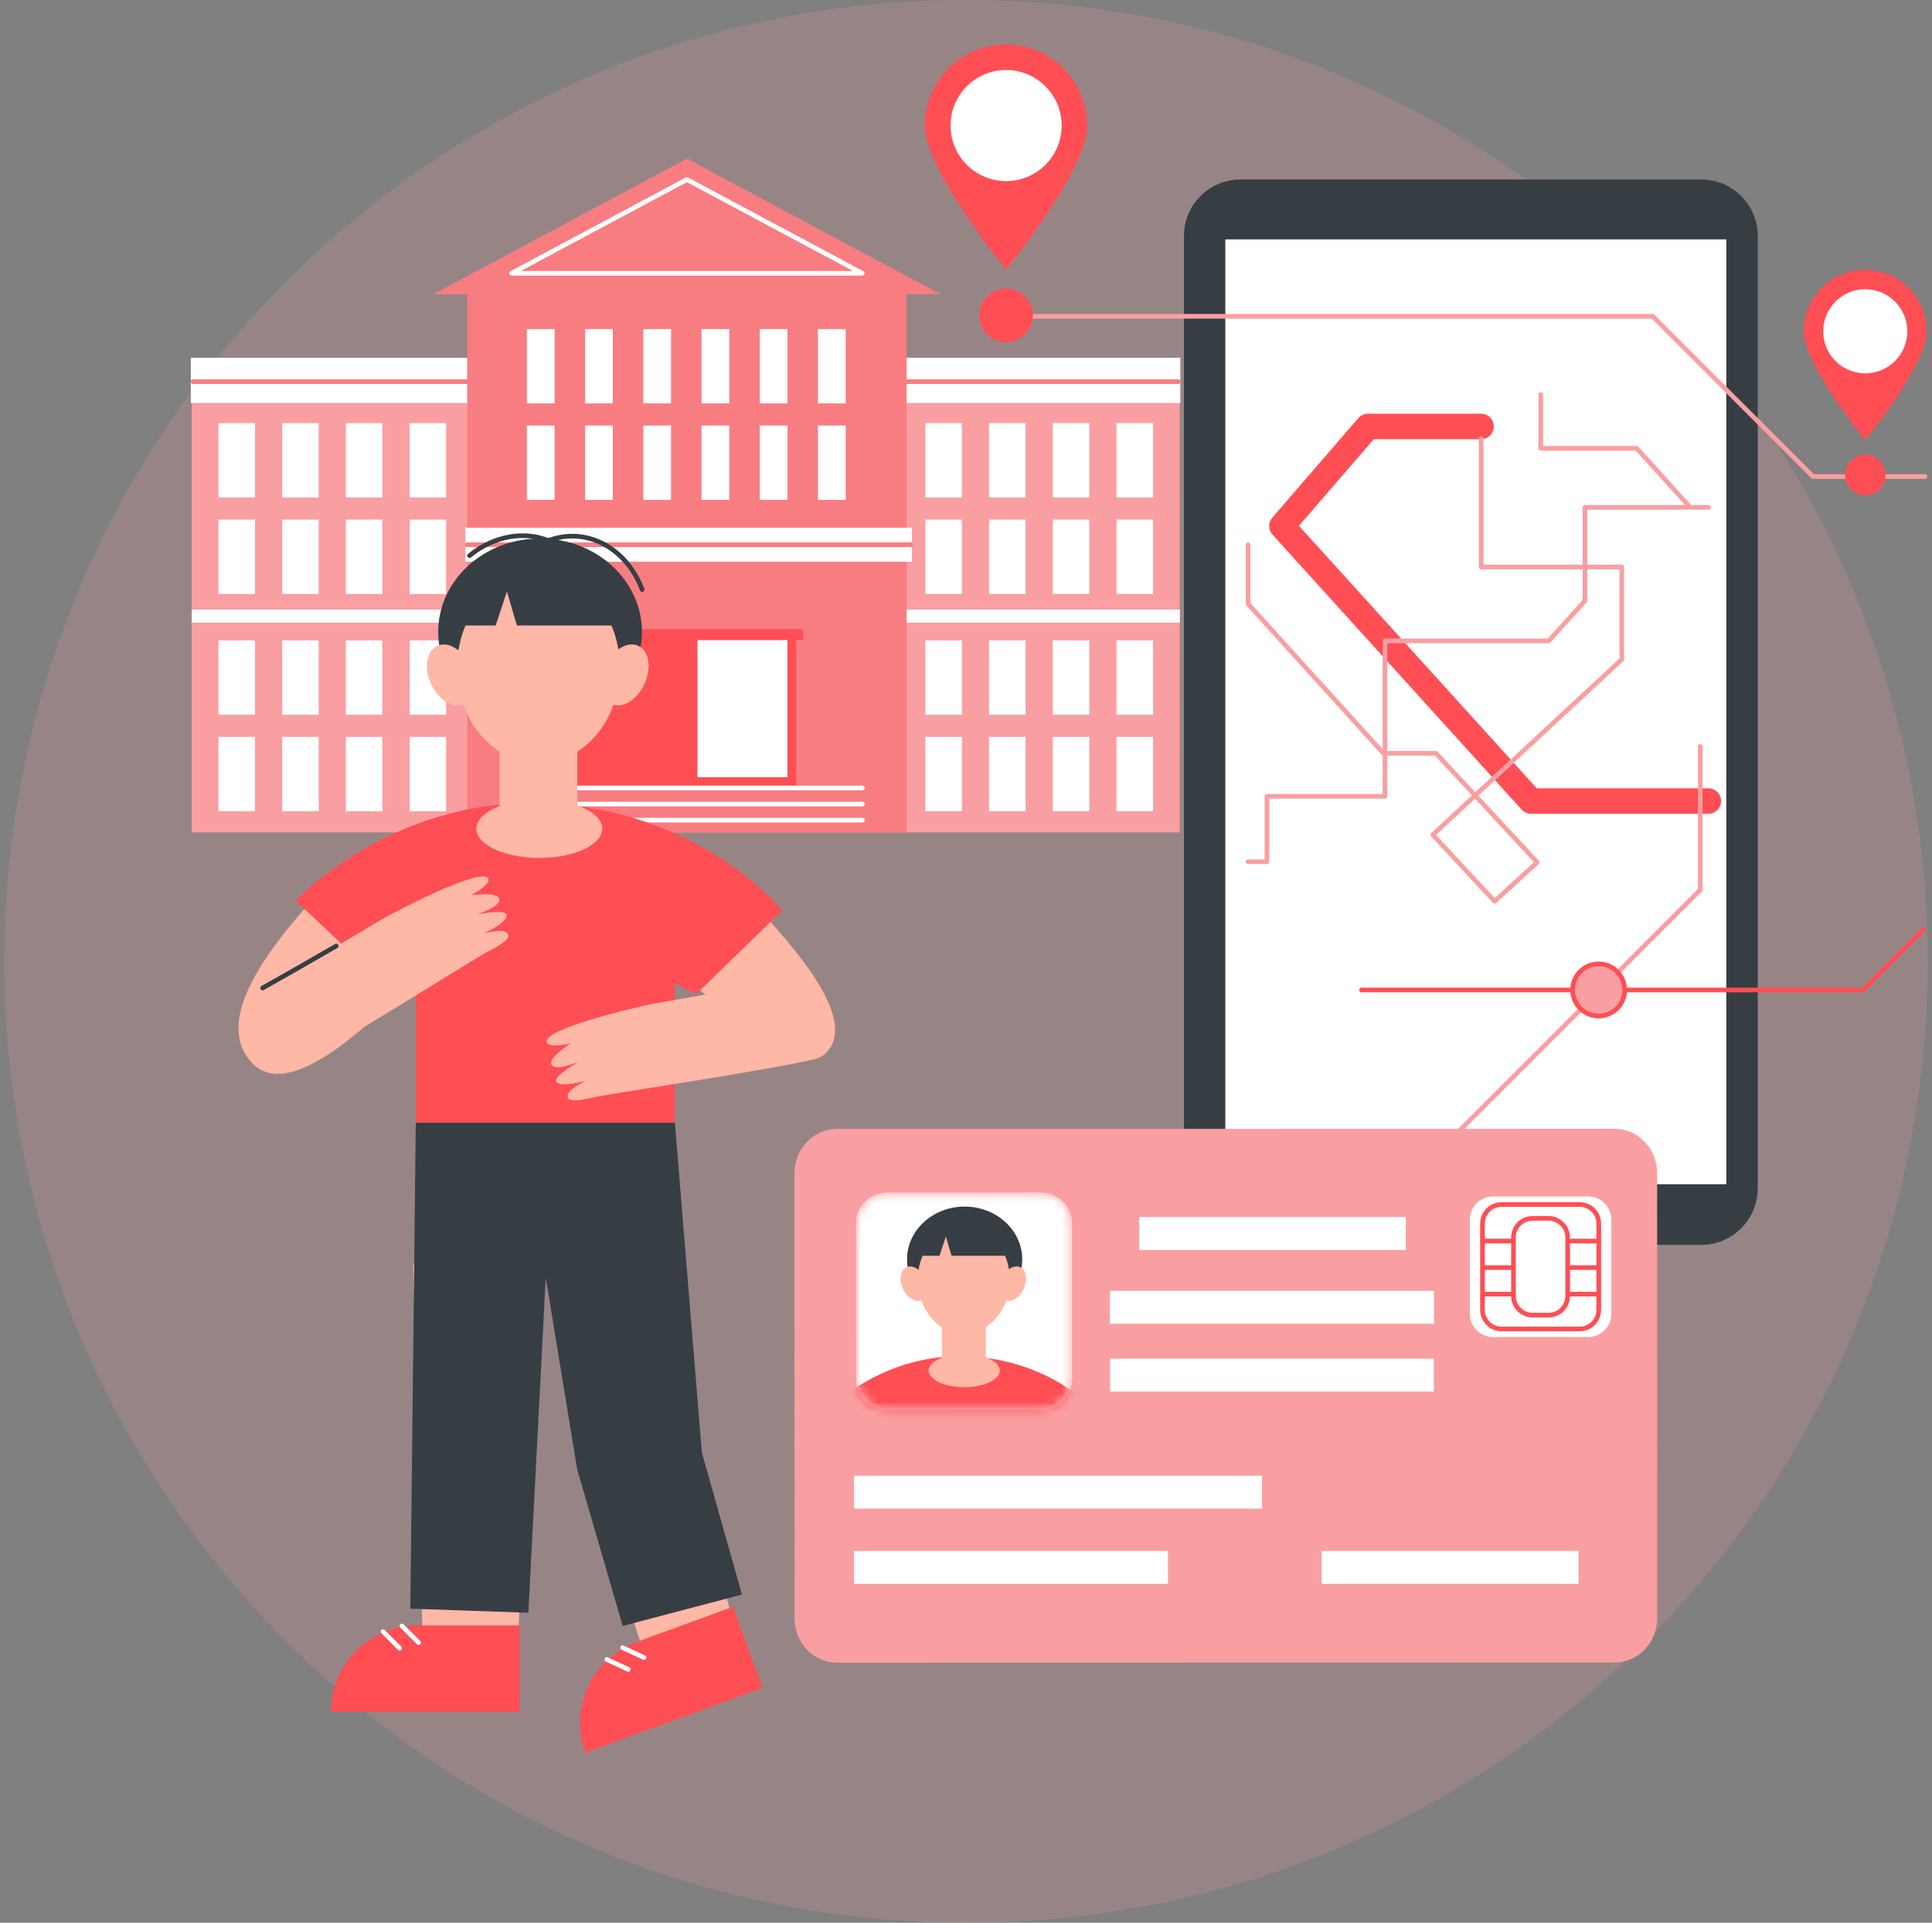 <svg xmlns="http://www.w3.org/2000/svg" width="221" height="220" viewBox="0 0 221 220" fill="none"><rect x="0" y="0" width="221" height="220" fill="#808080" stroke="none"/><path d="M110.5 220C171.251 220 220.5 170.751 220.5 110C220.5 49.249 171.251 0 110.5 0C49.749 0 0.5 49.249 0.5 110C0.5 170.751 49.749 220 110.5 220Z" fill="#F99FA2" fill-opacity="0.2"></path><path d="M134.946 43.331H21.93V95.239H134.946V43.331Z" fill="#F99FA2"></path><path d="M134.963 69.746H21.926V71.247H134.963V69.746Z" fill="white"></path><path d="M135.016 40.937H21.828V46.108H135.016V40.937Z" fill="white"></path><path d="M134.793 43.934H22.079C21.933 43.934 21.814 43.816 21.814 43.669C21.814 43.523 21.933 43.404 22.079 43.404H134.793C134.939 43.404 135.058 43.523 135.058 43.669C135.058 43.816 134.939 43.934 134.793 43.934Z" fill="#F87D81"></path><path d="M103.703 32.387H53.441V95.239H103.703V32.387Z" fill="#F87D81"></path><path d="M107.584 33.66H49.568L78.576 18.151L107.584 33.66Z" fill="#F87D81"></path><path d="M98.632 31.533H58.515C58.394 31.533 58.288 31.45 58.258 31.332C58.228 31.214 58.283 31.091 58.39 31.034L78.449 20.31C78.527 20.268 78.621 20.268 78.699 20.31L98.757 31.034C98.865 31.091 98.919 31.214 98.889 31.332C98.86 31.45 98.754 31.533 98.632 31.533ZM59.573 31.003H97.575L78.574 20.844L59.573 31.003Z" fill="white"></path><path d="M98.657 94.105H58.181C58.035 94.105 57.916 93.987 57.916 93.84C57.916 93.694 58.035 93.575 58.181 93.575H98.657C98.803 93.575 98.922 93.694 98.922 93.84C98.922 93.987 98.803 94.105 98.657 94.105Z" fill="white"></path><path d="M98.657 92.264H58.181C58.035 92.264 57.916 92.145 57.916 91.999C57.916 91.852 58.035 91.733 58.181 91.733H98.657C98.803 91.733 98.922 91.852 98.922 91.999C98.922 92.145 98.803 92.264 98.657 92.264Z" fill="white"></path><path d="M98.657 90.422H58.181C58.035 90.422 57.916 90.303 57.916 90.157C57.916 90.01 58.035 89.892 58.181 89.892H98.657C98.803 89.892 98.922 90.01 98.922 90.157C98.922 90.303 98.803 90.422 98.657 90.422Z" fill="white"></path><path d="M91.079 73.156H65.049V89.862H91.079V73.156Z" fill="#FF4E54"></path><path d="M90.076 73.132H79.779V88.927H90.076V73.132Z" fill="white"></path><path d="M104.307 60.387H53.238V64.274H104.307V60.387Z" fill="white"></path><path d="M63.44 37.648H60.268V46.156H63.44V37.648Z" fill="white"></path><path d="M63.44 48.689H60.268V57.197H63.44V48.689Z" fill="white"></path><path d="M70.1 37.648H66.928V46.156H70.1V37.648Z" fill="white"></path><path d="M70.1 48.689H66.928V57.197H70.1V48.689Z" fill="white"></path><path d="M76.761 37.648H73.588V46.156H76.761V37.648Z" fill="white"></path><path d="M76.761 48.689H73.588V57.197H76.761V48.689Z" fill="white"></path><path d="M83.421 37.648H80.248V46.156H83.421V37.648Z" fill="white"></path><path d="M83.421 48.689H80.248V57.197H83.421V48.689Z" fill="white"></path><path d="M90.079 37.648H86.906V46.156H90.079V37.648Z" fill="white"></path><path d="M90.079 48.689H86.906V57.197H90.079V48.689Z" fill="white"></path><path d="M96.739 37.648H93.566V46.156H96.739V37.648Z" fill="white"></path><path d="M96.739 48.689H93.566V57.197H96.739V48.689Z" fill="white"></path><path d="M104.196 62.595H53.445C53.298 62.595 53.18 62.477 53.18 62.33C53.18 62.184 53.298 62.065 53.445 62.065H104.196C104.342 62.065 104.461 62.184 104.461 62.33C104.461 62.477 104.342 62.595 104.196 62.595Z" fill="#F87D81"></path><path d="M29.168 48.412H24.994V56.92H29.168V48.412Z" fill="white"></path><path d="M29.168 59.453H24.994V67.961H29.168V59.453Z" fill="white"></path><path d="M36.457 48.412H32.283V56.92H36.457V48.412Z" fill="white"></path><path d="M36.457 59.453H32.283V67.961H36.457V59.453Z" fill="white"></path><path d="M43.736 48.412H39.562V56.92H43.736V48.412Z" fill="white"></path><path d="M43.736 59.453H39.562V67.961H43.736V59.453Z" fill="white"></path><path d="M51.026 48.412H46.852V56.92H51.026V48.412Z" fill="white"></path><path d="M51.026 59.453H46.852V67.961H51.026V59.453Z" fill="white"></path><path d="M29.168 73.274H24.994V81.782H29.168V73.274Z" fill="white"></path><path d="M29.168 84.315H24.994V92.823H29.168V84.315Z" fill="white"></path><path d="M36.457 73.274H32.283V81.782H36.457V73.274Z" fill="white"></path><path d="M36.457 84.315H32.283V92.823H36.457V84.315Z" fill="white"></path><path d="M43.736 73.274H39.562V81.782H43.736V73.274Z" fill="white"></path><path d="M43.736 84.315H39.562V92.823H43.736V84.315Z" fill="white"></path><path d="M51.026 73.274H46.852V81.782H51.026V73.274Z" fill="white"></path><path d="M51.026 84.315H46.852V92.823H51.026V84.315Z" fill="white"></path><path d="M110.031 48.412H105.857V56.92H110.031V48.412Z" fill="white"></path><path d="M110.031 59.453H105.857V67.961H110.031V59.453Z" fill="white"></path><path d="M117.311 48.412H113.137V56.92H117.311V48.412Z" fill="white"></path><path d="M117.311 59.453H113.137V67.961H117.311V59.453Z" fill="white"></path><path d="M124.602 48.412H120.428V56.92H124.602V48.412Z" fill="white"></path><path d="M124.602 59.453H120.428V67.961H124.602V59.453Z" fill="white"></path><path d="M131.891 48.412H127.717V56.92H131.891V48.412Z" fill="white"></path><path d="M131.891 59.453H127.717V67.961H131.891V59.453Z" fill="white"></path><path d="M110.031 73.274H105.857V81.782H110.031V73.274Z" fill="white"></path><path d="M110.031 84.315H105.857V92.823H110.031V84.315Z" fill="white"></path><path d="M117.311 73.274H113.137V81.782H117.311V73.274Z" fill="white"></path><path d="M117.311 84.315H113.137V92.823H117.311V84.315Z" fill="white"></path><path d="M124.602 73.274H120.428V81.782H124.602V73.274Z" fill="white"></path><path d="M124.602 84.315H120.428V92.823H124.602V84.315Z" fill="white"></path><path d="M131.891 73.274H127.717V81.782H131.891V73.274Z" fill="white"></path><path d="M131.891 84.315H127.717V92.823H131.891V84.315Z" fill="white"></path><path d="M91.875 71.99H64.262V73.239H91.875V71.99Z" fill="#FF4E54"></path><path d="M83.241 100.31C87.133 104.47 99.067 115.838 94.5 120.466C90.722 124.295 79.562 112.745 75.441 108.846C78.041 106.001 80.641 103.155 83.241 100.31Z" fill="#FFB7A6"></path><path d="M38.625 99.779C34.843 104.066 23.049 115.594 28.861 121.651C33.669 126.661 44.566 114.808 48.642 110.859C45.303 107.166 41.964 103.472 38.625 99.779Z" fill="#FFB7A6"></path><path d="M89.475 104.177C89.475 104.177 80.006 92.359 61.748 91.909C44.455 91.482 33.834 103.056 33.834 103.056L44.455 113.075L47.557 112.009V128.466H77.199V112.495L79.629 113.752L89.475 104.177Z" fill="#FF4E54"></path><path d="M90.251 112.009C85.851 112.966 75.378 114.708 74.362 114.918C72.463 115.312 62.33 117.691 62.514 119.19C62.602 119.907 64.576 119.537 65.239 119.392C64.761 119.773 62.766 121.037 63.069 121.787C63.426 122.668 66.034 121.526 66.086 121.534C65.561 121.872 63.416 123.131 63.622 123.702C63.89 124.446 66.237 123.872 66.932 123.668C66.887 123.784 64.677 124.683 64.958 125.583C65.165 126.243 67.318 125.714 68.252 125.487C69.939 125.139 89.78 122.145 93.396 121.118C94.812 120.716 92.41 113.11 90.251 112.009Z" fill="#FFB7A6"></path><path d="M30.109 113.122C34.07 110.98 43.149 105.474 44.056 104.972C45.753 104.033 54.989 99.232 55.826 100.489C56.226 101.09 54.489 102.096 53.891 102.419C54.502 102.396 56.839 102.054 57.097 102.821C57.401 103.722 54.679 104.555 54.645 104.595C55.263 104.509 57.711 104.066 57.927 104.634C58.208 105.372 56.054 106.467 55.394 106.765C55.504 106.824 57.767 106.065 58.139 106.931C58.413 107.566 56.435 108.568 55.579 109.005C54.072 109.84 37.074 120.502 33.662 122.08C32.326 122.698 29.19 115.365 30.109 113.122Z" fill="#FFB7A6"></path><path d="M30.043 113.313C29.95 113.313 29.859 113.264 29.811 113.177C29.74 113.049 29.786 112.887 29.914 112.816C31.184 112.111 36.364 109.159 38.331 108.007C38.458 107.933 38.62 107.975 38.694 108.102C38.768 108.228 38.726 108.39 38.599 108.464C36.629 109.618 31.443 112.574 30.171 113.28C30.13 113.303 30.086 113.313 30.043 113.313Z" fill="#363E44"></path><path d="M61.778 83.001C68.214 83.001 73.431 78.214 73.431 72.308C73.431 66.401 68.214 61.614 61.778 61.614C55.342 61.614 50.125 66.401 50.125 72.308C50.125 78.214 55.342 83.001 61.778 83.001Z" fill="#363E44"></path><path d="M57.151 95.166H66.039V81.605H57.151V95.166Z" fill="#FFB7A6"></path><path d="M61.597 87.321C66.742 87.321 70.913 82.439 70.913 76.418C70.913 70.395 66.742 65.514 61.597 65.514C56.452 65.514 52.281 70.395 52.281 76.418C52.281 82.439 56.452 87.321 61.597 87.321Z" fill="#FFB7A6"></path><path d="M57.986 67.676L56.701 71.567H52.353C52.366 66.46 56.51 62.323 61.62 62.323C66.731 62.323 70.875 66.46 70.888 71.567H59.13L57.986 67.676Z" fill="#363E44"></path><path d="M73.729 78.251C74.57 76.407 74.246 74.453 73.005 73.887C71.764 73.321 70.076 74.356 69.234 76.201C68.393 78.045 68.717 79.999 69.958 80.565C71.199 81.131 72.888 80.095 73.729 78.251Z" fill="#FFB7A6"></path><path d="M53.073 80.571C54.315 80.005 54.639 78.051 53.797 76.207C52.956 74.363 51.268 73.327 50.027 73.894C48.785 74.46 48.461 76.414 49.303 78.258C50.144 80.102 51.832 81.138 53.073 80.571Z" fill="#FFB7A6"></path><path d="M61.695 98.163C65.671 98.163 68.894 96.668 68.894 94.823C68.894 92.978 65.671 91.482 61.695 91.482C57.719 91.482 54.496 92.978 54.496 94.823C54.496 96.668 57.719 98.163 61.695 98.163Z" fill="#FFB7A6"></path><path d="M73.459 67.728C73.351 67.728 73.251 67.662 73.211 67.555C71.977 64.256 69.315 61.995 66.264 61.654C64.238 61.428 62.546 62.11 61.483 62.722C61.356 62.796 61.194 62.752 61.121 62.625C61.048 62.498 61.092 62.336 61.219 62.263C62.35 61.611 64.154 60.886 66.323 61.127C69.573 61.49 72.403 63.882 73.707 67.37C73.758 67.507 73.689 67.659 73.552 67.711C73.521 67.722 73.49 67.728 73.459 67.728Z" fill="#363E44"></path><path d="M66.668 65.661C66.576 65.661 66.487 65.613 66.438 65.528C65.829 64.463 64.713 63.021 62.849 62.193C60.044 60.948 56.605 61.556 53.874 63.782C53.761 63.875 53.594 63.858 53.501 63.744C53.408 63.631 53.425 63.464 53.539 63.371C56.425 61.018 60.075 60.381 63.065 61.709C65.059 62.594 66.25 64.131 66.898 65.264C66.971 65.392 66.927 65.553 66.799 65.626C66.758 65.65 66.713 65.661 66.668 65.661Z" fill="#363E44"></path><path d="M48.385 189.019H59.219L60.995 144.698H47.262L48.385 189.019Z" fill="#FFB7A6"></path><path d="M37.848 195.857H59.444V185.976H47.726C42.27 185.976 37.848 190.399 37.848 195.855L37.848 195.857Z" fill="#FF4E54"></path><path d="M47.886 188.209C47.818 188.209 47.75 188.183 47.698 188.132L45.792 186.226C45.689 186.123 45.689 185.955 45.792 185.851C45.896 185.748 46.064 185.748 46.167 185.851L48.073 187.757C48.176 187.86 48.176 188.028 48.073 188.132C48.021 188.183 47.953 188.209 47.886 188.209Z" fill="white"></path><path d="M45.721 188.859C45.654 188.859 45.586 188.833 45.534 188.781L43.628 186.876C43.525 186.772 43.525 186.605 43.628 186.501C43.732 186.397 43.9 186.397 44.003 186.501L45.909 188.407C46.012 188.51 46.012 188.678 45.909 188.782C45.857 188.833 45.789 188.859 45.721 188.859Z" fill="white"></path><path d="M73.633 189.075L84.277 187.054L78.832 167.175L77.114 143.301L63.393 145.741L67.051 168.695L73.633 189.075Z" fill="#FFB7A6"></path><path d="M66.96 200.535L87.244 193.123L83.853 183.843L72.845 187.865C67.722 189.737 65.086 195.408 66.958 200.531L66.96 200.535Z" fill="#FF4E54"></path><path d="M73.668 189.923C73.63 189.923 73.592 189.915 73.556 189.899L71.112 188.763C70.98 188.701 70.922 188.543 70.984 188.411C71.046 188.278 71.203 188.22 71.336 188.282L73.78 189.418C73.912 189.48 73.97 189.637 73.908 189.77C73.863 189.866 73.768 189.923 73.668 189.923Z" fill="white"></path><path d="M71.859 191.277C71.822 191.277 71.784 191.269 71.748 191.252L69.304 190.116C69.171 190.054 69.113 189.897 69.175 189.764C69.237 189.631 69.395 189.573 69.527 189.635L71.971 190.771C72.104 190.833 72.161 190.991 72.1 191.124C72.055 191.22 71.959 191.277 71.859 191.277Z" fill="white"></path><path d="M46.938 184.064L60.439 184.531L62.427 146.176L66.015 168.082L71.227 186.039L84.871 182.45L80.283 166.188L77.201 128.466H47.559L46.938 184.064Z" fill="#363E44"></path><path d="M201.066 135.966C201.066 139.54 198.169 142.437 194.595 142.437H141.903C138.329 142.437 135.432 139.54 135.432 135.966V27.005C135.432 23.431 138.329 20.533 141.903 20.533H194.595C198.169 20.533 201.066 23.431 201.066 27.005V135.966Z" fill="#363E44"></path><path d="M197.466 27.39H140.162V135.499H197.466V27.39Z" fill="white"></path><path d="M195.416 93.112H175.142C174.73 93.112 174.337 92.938 174.061 92.633L145.557 61.166C145.063 60.621 145.053 59.792 145.534 59.235L155.377 47.84C155.654 47.52 156.057 47.335 156.48 47.335H169.42C170.225 47.335 170.878 47.988 170.878 48.793C170.878 49.598 170.225 50.251 169.42 50.251H157.148L148.584 60.165L175.788 90.197H195.416C196.221 90.197 196.874 90.85 196.874 91.655C196.874 92.46 196.221 93.112 195.416 93.112Z" fill="#FF4E54"></path><path d="M144.928 98.863H142.763C142.617 98.863 142.498 98.744 142.498 98.598C142.498 98.451 142.617 98.333 142.763 98.333H144.663V91.114C144.663 90.967 144.782 90.849 144.928 90.849H158.163V73.33C158.163 73.183 158.281 73.065 158.428 73.065H177.04L181.038 68.651V58.049C181.038 57.903 181.156 57.784 181.303 57.784H195.424C195.571 57.784 195.689 57.903 195.689 58.049C195.689 58.196 195.571 58.314 195.424 58.314H181.568V68.754C181.568 68.819 181.544 68.883 181.499 68.931L177.354 73.507C177.304 73.563 177.233 73.595 177.158 73.595H158.693V91.114C158.693 91.26 158.574 91.379 158.428 91.379H145.194V98.598C145.193 98.744 145.075 98.863 144.928 98.863Z" fill="#F99FA2"></path><path d="M193.173 58.129C193.1 58.129 193.028 58.099 192.976 58.041L187.108 51.564H176.247C176.101 51.564 175.982 51.445 175.982 51.298V45.156C175.982 45.01 176.101 44.891 176.247 44.891C176.394 44.891 176.513 45.01 176.513 45.156V51.033H187.226C187.301 51.033 187.372 51.065 187.422 51.121L193.369 57.686C193.467 57.794 193.459 57.962 193.35 58.06C193.3 58.106 193.236 58.129 193.173 58.129Z" fill="#F99FA2"></path><path d="M170.965 103.388C170.894 103.388 170.823 103.359 170.771 103.303L163.702 95.698C163.654 95.647 163.629 95.578 163.632 95.508C163.634 95.438 163.665 95.371 163.716 95.323L168.367 91.008L164.147 86.461H158.249C158.174 86.461 158.103 86.43 158.052 86.374L142.567 69.279C142.523 69.23 142.498 69.167 142.498 69.101V62.329C142.498 62.183 142.617 62.064 142.763 62.064C142.91 62.064 143.028 62.183 143.028 62.329V68.999L158.366 85.931H164.262C164.336 85.931 164.406 85.962 164.457 86.016L168.755 90.647L185.252 75.338V65.141H169.428C169.281 65.141 169.163 65.022 169.163 64.876V50.168C169.163 50.022 169.281 49.903 169.428 49.903C169.574 49.903 169.693 50.022 169.693 50.168V64.611H185.517C185.664 64.611 185.782 64.729 185.782 64.876V75.454C185.782 75.527 185.752 75.598 185.698 75.648L169.116 91.036L176.033 98.488C176.081 98.54 176.106 98.609 176.103 98.68C176.1 98.75 176.07 98.817 176.017 98.864L171.144 103.318C171.093 103.365 171.029 103.388 170.965 103.388ZM164.271 95.532L170.98 102.75L175.463 98.653L168.727 91.396L164.271 95.532Z" fill="#F99FA2"></path><path d="M220.197 54.79H207.388C207.318 54.79 207.25 54.762 207.201 54.713L188.943 36.455H113.226C113.08 36.455 112.961 36.336 112.961 36.19C112.961 36.043 113.08 35.925 113.226 35.925H189.053C189.123 35.925 189.19 35.953 189.24 36.002L207.498 54.26H220.197C220.344 54.26 220.463 54.379 220.463 54.525C220.463 54.672 220.344 54.79 220.197 54.79Z" fill="#F99FA2"></path><path d="M215.687 54.349C215.687 55.631 214.648 56.671 213.365 56.671C212.083 56.671 211.043 55.631 211.043 54.349C211.043 53.066 212.083 52.027 213.365 52.027C214.648 52.027 215.687 53.066 215.687 54.349Z" fill="#FF4E54"></path><path d="M213.361 30.875C209.477 30.875 206.328 34.023 206.328 37.907C206.328 41.792 213.361 50.363 213.361 50.363C213.361 50.363 220.393 41.792 220.393 37.907C220.393 34.023 217.245 30.875 213.361 30.875Z" fill="#FF4E54"></path><path d="M213.365 42.719C216.022 42.719 218.177 40.565 218.177 37.907C218.177 35.249 216.022 33.095 213.365 33.095C210.707 33.095 208.553 35.249 208.553 37.907C208.553 40.565 210.707 42.719 213.365 42.719Z" fill="white"></path><path d="M118.148 36.092C118.148 37.786 116.775 39.159 115.081 39.159C113.387 39.159 112.014 37.786 112.014 36.092C112.014 34.398 113.387 33.024 115.081 33.024C116.775 33.024 118.148 34.398 118.148 36.092Z" fill="#FF4E54"></path><path d="M115.079 5.084C109.948 5.084 105.789 9.243 105.789 14.373C105.789 19.504 115.079 30.826 115.079 30.826C115.079 30.826 124.369 19.504 124.369 14.373C124.369 9.243 120.209 5.084 115.079 5.084Z" fill="#FF4E54"></path><path d="M115.808 20.683C119.296 20.286 121.801 17.136 121.404 13.648C121.006 10.16 117.857 7.655 114.368 8.052C110.88 8.449 108.375 11.599 108.772 15.087C109.17 18.575 112.319 21.081 115.808 20.683Z" fill="white"></path><path d="M161.136 135.444C161.068 135.444 161.001 135.418 160.949 135.367C160.845 135.263 160.845 135.095 160.949 134.992L194.225 101.715V85.396C194.225 85.249 194.344 85.131 194.49 85.131C194.636 85.131 194.755 85.249 194.755 85.396V101.825C194.755 101.896 194.727 101.963 194.677 102.013L161.324 135.367C161.272 135.418 161.204 135.444 161.136 135.444Z" fill="#F99FA2"></path><path d="M213.113 113.534H155.74C155.593 113.534 155.475 113.416 155.475 113.269C155.475 113.123 155.593 113.004 155.74 113.004H213.003L219.862 106.145C219.965 106.042 220.133 106.042 220.237 106.145C220.34 106.249 220.34 106.417 220.237 106.52L213.3 113.457C213.25 113.506 213.183 113.534 213.113 113.534Z" fill="#FF4E54"></path><path d="M184.97 115.377C186.134 114.213 186.134 112.325 184.97 111.161C183.805 109.996 181.917 109.996 180.753 111.161C179.588 112.325 179.588 114.213 180.753 115.377C181.917 116.542 183.805 116.542 184.97 115.377Z" fill="#F99FA2"></path><path d="M182.868 116.516C181.078 116.516 179.621 115.059 179.621 113.269C179.621 111.479 181.078 110.022 182.868 110.022C184.658 110.022 186.115 111.479 186.115 113.269C186.115 115.059 184.658 116.516 182.868 116.516ZM182.868 110.552C181.37 110.552 180.151 111.771 180.151 113.269C180.151 114.767 181.37 115.985 182.868 115.985C184.366 115.985 185.584 114.767 185.584 113.269C185.585 111.771 184.366 110.552 182.868 110.552Z" fill="#FF4E54"></path><path d="M95.752 190.242L184.706 190.224C187.391 190.223 189.568 187.951 189.567 185.148L189.557 134.227C189.557 131.424 187.38 129.153 184.694 129.153L95.74 129.172C93.055 129.173 90.878 131.445 90.879 134.248L90.889 185.169C90.889 187.971 93.067 190.243 95.752 190.242Z" fill="#F99FA2"></path><path d="M144.359 168.849H97.691V172.613H144.359V168.849Z" fill="white"></path><path d="M133.596 177.457H97.688V181.222H133.596V177.457Z" fill="white"></path><path d="M180.572 177.455H151.188V181.219H180.572V177.455Z" fill="white"></path><path d="M160.808 139.256H130.311V143.02H160.808V139.256Z" fill="white"></path><path d="M164.034 147.698H126.961V151.462H164.034V147.698Z" fill="white"></path><path d="M164.013 155.456H126.988V159.221H164.013V155.456Z" fill="white"></path><mask id="mask0_137_3997" style="mask-type:luminance" maskUnits="userSpaceOnUse" x="97" y="136" width="26" height="26"><path d="M119.138 161.33L101.421 161.335C99.49 161.336 97.924 159.771 97.923 157.839L97.918 139.943C97.917 138.012 99.483 136.445 101.414 136.445L119.131 136.439C121.063 136.439 122.629 138.004 122.629 139.935L122.634 157.832C122.635 159.763 121.07 161.329 119.138 161.33Z" fill="white"></path></mask><g mask="url(#mask0_137_3997)"><path d="M119.138 161.33L101.421 161.335C99.49 161.336 97.924 159.771 97.923 157.839L97.918 139.943C97.917 138.012 99.483 136.446 101.414 136.445L119.131 136.439C121.063 136.439 122.629 138.004 122.629 139.935L122.634 157.832C122.635 159.763 121.07 161.329 119.138 161.33Z" fill="white"></path></g><mask id="mask1_137_3997" style="mask-type:luminance" maskUnits="userSpaceOnUse" x="97" y="136" width="26" height="26"><path d="M119.138 161.33L101.421 161.335C99.49 161.336 97.924 159.771 97.923 157.839L97.918 139.943C97.917 138.012 99.483 136.445 101.414 136.445L119.131 136.439C121.063 136.439 122.629 138.004 122.629 139.935L122.634 157.832C122.635 159.763 121.07 161.329 119.138 161.33Z" fill="white"></path></mask><g mask="url(#mask1_137_3997)"><path d="M126.006 162.118C126.006 162.118 120.653 155.437 110.331 155.183C100.555 154.942 94.551 161.485 94.551 161.485L100.555 167.148L102.309 166.545V175.849H119.066V166.821L120.439 167.531L126.006 162.118Z" fill="#FF4E54"></path><path d="M110.343 150.147C113.982 150.147 116.931 147.44 116.931 144.102C116.931 140.763 113.982 138.056 110.343 138.056C106.705 138.056 103.756 140.763 103.756 144.102C103.756 147.44 106.705 150.147 110.343 150.147Z" fill="#363E44"></path><path d="M107.737 157.024H112.762V149.358H107.737V157.024Z" fill="#FFB7A6"></path><path d="M110.251 152.589C113.159 152.589 115.517 149.829 115.517 146.425C115.517 143.021 113.159 140.261 110.251 140.261C107.342 140.261 104.984 143.021 104.984 146.425C104.984 149.829 107.342 152.589 110.251 152.589Z" fill="#FFB7A6"></path><path d="M108.198 141.484L107.471 143.684H105.014C105.021 140.796 107.363 138.458 110.252 138.458C113.142 138.458 115.484 140.796 115.491 143.684H108.845L108.198 141.484Z" fill="#363E44"></path><path d="M117.111 147.458C117.587 146.415 117.403 145.311 116.702 144.991C116 144.67 115.046 145.256 114.57 146.298C114.095 147.341 114.278 148.445 114.979 148.766C115.681 149.086 116.636 148.5 117.111 147.458Z" fill="#FFB7A6"></path><path d="M105.833 146.304C106.308 147.347 106.125 148.451 105.423 148.771C104.722 149.091 103.767 148.506 103.292 147.463C102.816 146.421 102.999 145.316 103.701 144.996C104.403 144.676 105.357 145.262 105.833 146.304Z" fill="#FFB7A6"></path><path d="M110.3 158.719C112.548 158.719 114.37 157.873 114.37 156.83C114.37 155.787 112.548 154.942 110.3 154.942C108.052 154.942 106.23 155.787 106.23 156.83C106.23 157.873 108.052 158.719 110.3 158.719Z" fill="#FFB7A6"></path></g><path d="M181.676 152.982H170.775C169.321 152.982 168.131 151.793 168.131 150.338V139.54C168.131 138.086 169.321 136.896 170.775 136.896H181.676C183.13 136.896 184.32 138.086 184.32 139.54V150.338C184.32 151.793 183.13 152.982 181.676 152.982Z" fill="white"></path><path d="M180.697 152.325H171.765C170.414 152.325 169.314 151.226 169.314 149.875V140.004C169.314 138.653 170.413 137.554 171.765 137.554H180.697C182.048 137.554 183.147 138.653 183.147 140.004V149.875C183.147 151.226 182.048 152.325 180.697 152.325ZM171.765 138.084C170.706 138.084 169.845 138.945 169.845 140.004V149.875C169.845 150.933 170.706 151.795 171.765 151.795H180.697C181.756 151.795 182.617 150.933 182.617 149.875V140.004C182.617 138.945 181.756 138.084 180.697 138.084H171.765Z" fill="#FF4E54"></path><path d="M177.14 150.74H175.31C173.959 150.74 172.859 149.641 172.859 148.29V141.589C172.859 140.237 173.958 139.138 175.31 139.138H177.14C178.491 139.138 179.59 140.237 179.59 141.589V148.29C179.59 149.641 178.491 150.74 177.14 150.74ZM175.31 139.669C174.251 139.669 173.39 140.53 173.39 141.589V148.29C173.39 149.349 174.251 150.21 175.31 150.21H177.14C178.198 150.21 179.06 149.349 179.06 148.29V141.589C179.06 140.53 178.198 139.669 177.14 139.669H175.31Z" fill="#FF4E54"></path><path d="M182.882 142.266H179.331C179.185 142.266 179.066 142.147 179.066 142.001C179.066 141.854 179.185 141.736 179.331 141.736H182.882C183.028 141.736 183.147 141.854 183.147 142.001C183.147 142.147 183.028 142.266 182.882 142.266Z" fill="#FF4E54"></path><path d="M182.88 148.338H179.386C179.24 148.338 179.121 148.22 179.121 148.073C179.121 147.927 179.24 147.808 179.386 147.808H182.88C183.026 147.808 183.145 147.927 183.145 148.073C183.145 148.22 183.026 148.338 182.88 148.338Z" fill="#FF4E54"></path><path d="M182.88 145.302H179.386C179.24 145.302 179.121 145.184 179.121 145.037C179.121 144.891 179.24 144.772 179.386 144.772H182.88C183.026 144.772 183.145 144.891 183.145 145.037C183.145 145.184 183.026 145.302 182.88 145.302Z" fill="#FF4E54"></path><path d="M173.129 142.266H169.578C169.431 142.266 169.312 142.147 169.312 142.001C169.312 141.854 169.431 141.736 169.578 141.736H173.129C173.276 141.736 173.394 141.854 173.394 142.001C173.394 142.147 173.276 142.266 173.129 142.266Z" fill="#FF4E54"></path><path d="M173.127 148.338H169.632C169.486 148.338 169.367 148.22 169.367 148.073C169.367 147.927 169.486 147.808 169.632 147.808H173.127C173.273 147.808 173.392 147.927 173.392 148.073C173.392 148.22 173.273 148.338 173.127 148.338Z" fill="#FF4E54"></path><path d="M173.127 145.302H169.632C169.486 145.302 169.367 145.184 169.367 145.037C169.367 144.891 169.486 144.772 169.632 144.772H173.127C173.273 144.772 173.392 144.891 173.392 145.037C173.392 145.184 173.273 145.302 173.127 145.302Z" fill="#FF4E54"></path></svg>